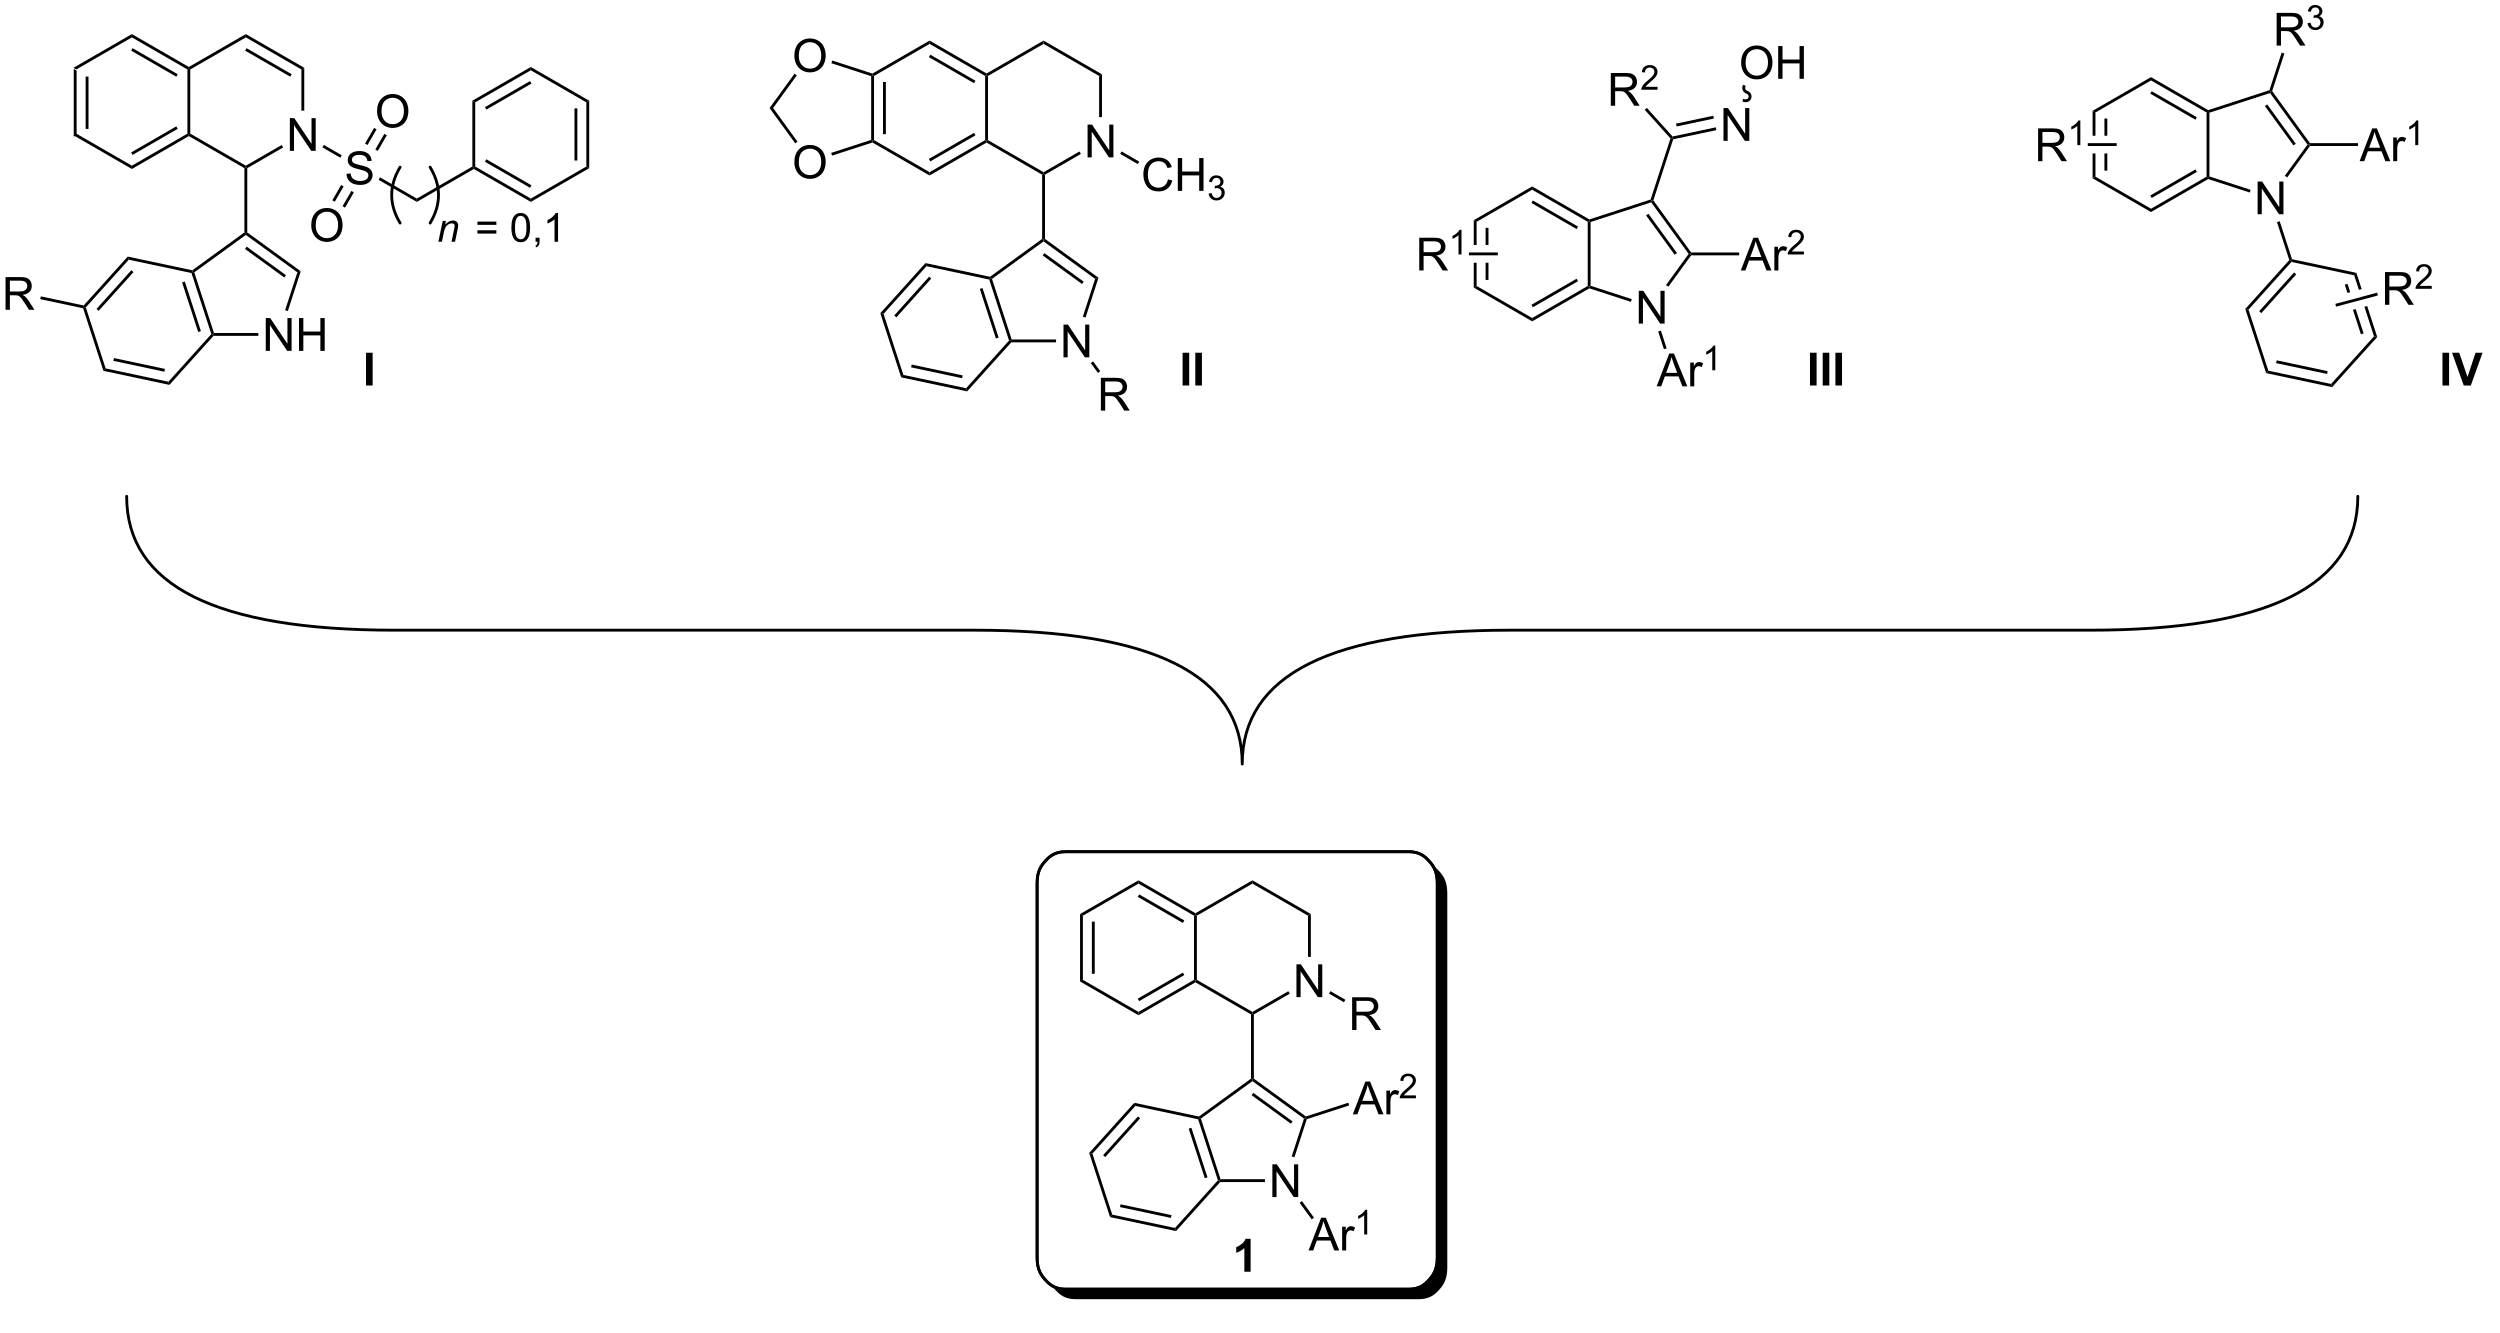 <?xml version="1.0" encoding="UTF-8"?>
<!DOCTYPE svg PUBLIC '-//W3C//DTD SVG 1.0//EN'
          'http://www.w3.org/TR/2001/REC-SVG-20010904/DTD/svg10.dtd'>
<svg stroke-dasharray="none" shape-rendering="auto" xmlns="http://www.w3.org/2000/svg" font-family="'Dialog'" text-rendering="auto" width="90" fill-opacity="1" color-interpolation="auto" color-rendering="auto" preserveAspectRatio="xMidYMid meet" font-size="12px" viewBox="0 0 90 48" fill="black" xmlns:xlink="http://www.w3.org/1999/xlink" stroke="black" image-rendering="auto" stroke-miterlimit="10" stroke-linecap="square" stroke-linejoin="miter" font-style="normal" stroke-width="1" height="48" stroke-dashoffset="0" font-weight="normal" stroke-opacity="1"
><!--Generated by the Batik Graphics2D SVG Generator--><defs id="genericDefs"
  /><g
  ><defs id="defs1"
    ><clipPath clipPathUnits="userSpaceOnUse" id="clipPath1"
      ><path d="M1.294 2.81 L450.192 2.81 L450.192 240.071 L1.294 240.071 L1.294 2.81 Z"
      /></clipPath
      ><clipPath clipPathUnits="userSpaceOnUse" id="clipPath2"
      ><path d="M-0.342 99.522 L-0.342 330.117 L435.888 330.117 L435.888 99.522 Z"
      /></clipPath
      ><clipPath clipPathUnits="userSpaceOnUse" id="clipPath3"
      ><path d="M-0.342 99.522 L-0.342 329.214 L435.103 329.214 L435.103 99.522 Z"
      /></clipPath
    ></defs
    ><g transform="scale(0.201,0.201) translate(-1.294,-2.81) matrix(1.029,0,0,1.029,1.646,-99.558)"
    ><path d="M12.493 111.481 L12.993 111.769 L12.993 122.981 L12.493 123.269 ZM14.563 112.82 L14.563 121.93 L15.063 121.93 L15.063 112.82 Z" stroke="none" clip-path="url(#clipPath3)"
    /></g
    ><g transform="matrix(0.206,0,0,0.206,0.07,-20.524)"
    ><path d="M12.493 123.269 L12.993 122.981 L22.703 128.586 L22.703 129.164 Z" stroke="none" clip-path="url(#clipPath3)"
    /></g
    ><g transform="matrix(0.206,0,0,0.206,0.07,-20.524)"
    ><path d="M22.703 129.164 L22.703 128.586 L32.412 122.981 L32.662 123.125 L32.662 123.414 ZM22.828 126.701 L30.717 122.146 L30.467 121.713 L22.578 126.268 Z" stroke="none" clip-path="url(#clipPath3)"
    /></g
    ><g transform="matrix(0.206,0,0,0.206,0.07,-20.524)"
    ><path d="M32.912 122.981 L32.662 123.125 L32.412 122.981 L32.412 111.769 L32.662 111.625 L32.912 111.769 Z" stroke="none" clip-path="url(#clipPath3)"
    /></g
    ><g transform="matrix(0.206,0,0,0.206,0.07,-20.524)"
    ><path d="M32.662 111.336 L32.662 111.625 L32.412 111.769 L22.703 106.164 L22.703 105.586 ZM30.717 112.604 L22.828 108.049 L22.578 108.482 L30.467 113.037 Z" stroke="none" clip-path="url(#clipPath3)"
    /></g
    ><g transform="matrix(0.206,0,0,0.206,0.07,-20.524)"
    ><path d="M22.703 105.586 L22.703 106.164 L12.993 111.769 L12.493 111.481 Z" stroke="none" clip-path="url(#clipPath3)"
    /></g
    ><g transform="matrix(0.206,0,0,0.206,0.07,-20.524)"
    ><path d="M50.315 126 L50.315 120.273 L51.093 120.273 L54.101 124.768 L54.101 120.273 L54.828 120.273 L54.828 126 L54.049 126 L51.041 121.5 L51.041 126 L50.315 126 Z" stroke="none" clip-path="url(#clipPath3)"
    /></g
    ><g transform="matrix(0.206,0,0,0.206,0.07,-20.524)"
    ><path d="M32.662 123.414 L32.662 123.125 L32.912 122.981 L42.621 128.586 L42.621 128.875 L42.371 129.019 Z" stroke="none" clip-path="url(#clipPath3)"
    /></g
    ><g transform="matrix(0.206,0,0,0.206,0.07,-20.524)"
    ><path d="M42.871 129.019 L42.621 128.875 L42.621 128.586 L48.89 124.967 L49.14 125.4 Z" stroke="none" clip-path="url(#clipPath3)"
    /></g
    ><g transform="matrix(0.206,0,0,0.206,0.07,-20.524)"
    ><path d="M52.83 118.966 L52.33 118.966 L52.33 111.769 L52.83 111.481 Z" stroke="none" clip-path="url(#clipPath3)"
    /></g
    ><g transform="matrix(0.206,0,0,0.206,0.07,-20.524)"
    ><path d="M52.83 111.481 L52.33 111.769 L42.621 106.164 L42.621 105.586 ZM50.635 112.604 L42.746 108.049 L42.496 108.482 L50.385 113.037 Z" stroke="none" clip-path="url(#clipPath3)"
    /></g
    ><g transform="matrix(0.206,0,0,0.206,0.07,-20.524)"
    ><path d="M42.621 105.586 L42.621 106.164 L32.912 111.769 L32.662 111.625 L32.662 111.336 Z" stroke="none" clip-path="url(#clipPath3)"
    /></g
    ><g transform="matrix(0.206,0,0,0.206,0.07,-20.524)"
    ><path d="M42.371 129.019 L42.621 128.875 L42.871 129.019 L42.871 140.248 L42.621 140.375 L42.371 140.248 Z" stroke="none" clip-path="url(#clipPath3)"
    /></g
    ><g transform="matrix(0.206,0,0,0.206,0.07,-20.524)"
    ><path d="M46.105 160.947 L46.105 155.22 L46.884 155.22 L49.892 159.715 L49.892 155.22 L50.618 155.22 L50.618 160.947 L49.84 160.947 L46.832 156.447 L46.832 160.947 L46.105 160.947 ZM51.914 160.947 L51.914 155.22 L52.672 155.22 L52.672 157.572 L55.648 157.572 L55.648 155.22 L56.406 155.22 L56.406 160.947 L55.648 160.947 L55.648 158.246 L52.672 158.246 L52.672 160.947 L51.914 160.947 Z" stroke="none" clip-path="url(#clipPath3)"
    /></g
    ><g transform="matrix(0.206,0,0,0.206,0.07,-20.524)"
    ><path d="M42.371 140.248 L42.621 140.375 L42.621 140.684 L33.611 147.23 L33.317 147.135 L33.261 146.867 Z" stroke="none" clip-path="url(#clipPath3)"
    /></g
    ><g transform="matrix(0.206,0,0,0.206,0.07,-20.524)"
    ><path d="M33.124 147.349 L33.317 147.135 L33.611 147.23 L37.053 157.822 L36.871 158.072 L36.589 158.012 ZM31.48 148.988 L34.295 157.652 L34.771 157.498 L31.956 148.834 Z" stroke="none" clip-path="url(#clipPath3)"
    /></g
    ><g transform="matrix(0.206,0,0,0.206,0.07,-20.524)"
    ><path d="M36.982 158.322 L36.871 158.072 L37.053 157.822 L44.806 157.822 L44.806 158.322 Z" stroke="none" clip-path="url(#clipPath3)"
    /></g
    ><g transform="matrix(0.206,0,0,0.206,0.07,-20.524)"
    ><path d="M49.96 153.99 L49.485 153.835 L51.631 147.23 L52.219 147.039 Z" stroke="none" clip-path="url(#clipPath3)"
    /></g
    ><g transform="matrix(0.206,0,0,0.206,0.07,-20.524)"
    ><path d="M52.219 147.039 L51.631 147.23 L42.621 140.684 L42.621 140.375 L42.871 140.248 ZM49.638 147.723 L42.768 142.731 L42.474 143.136 L49.344 148.127 Z" stroke="none" clip-path="url(#clipPath3)"
    /></g
    ><g transform="matrix(0.206,0,0,0.206,0.07,-20.524)"
    ><path d="M33.261 146.867 L33.317 147.135 L33.124 147.349 L22.158 145.018 L21.98 144.469 Z" stroke="none" clip-path="url(#clipPath3)"
    /></g
    ><g transform="matrix(0.206,0,0,0.206,0.07,-20.524)"
    ><path d="M21.98 144.469 L22.158 145.018 L14.656 153.35 L14.374 153.29 L14.284 153.015 ZM22.622 146.85 L16.526 153.619 L16.898 153.954 L22.993 147.184 Z" stroke="none" clip-path="url(#clipPath3)"
    /></g
    ><g transform="matrix(0.206,0,0,0.206,0.07,-20.524)"
    ><path d="M14.181 153.504 L14.374 153.29 L14.656 153.35 L18.121 164.012 L17.734 164.441 Z" stroke="none" clip-path="url(#clipPath3)"
    /></g
    ><g transform="matrix(0.206,0,0,0.206,0.07,-20.524)"
    ><path d="M17.734 164.441 L18.121 164.012 L29.087 166.343 L29.265 166.892 ZM19.475 162.695 L28.386 164.589 L28.489 164.1 L19.579 162.206 Z" stroke="none" clip-path="url(#clipPath3)"
    /></g
    ><g transform="matrix(0.206,0,0,0.206,0.07,-20.524)"
    ><path d="M29.265 166.892 L29.087 166.343 L36.589 158.012 L36.871 158.072 L36.982 158.322 Z" stroke="none" clip-path="url(#clipPath3)"
    /></g
    ><g transform="matrix(0.206,0,0,0.206,0.07,-20.524)"
    ><path d="M0.63 153.774 L0.63 148.047 L3.169 148.047 Q3.935 148.047 4.333 148.201 Q4.732 148.354 4.969 148.745 Q5.208 149.136 5.208 149.61 Q5.208 150.219 4.812 150.638 Q4.419 151.055 3.594 151.167 Q3.896 151.313 4.052 151.453 Q4.383 151.758 4.68 152.214 L5.677 153.774 L4.724 153.774 L3.966 152.581 Q3.633 152.065 3.417 151.792 Q3.203 151.518 3.034 151.409 Q2.865 151.3 2.688 151.258 Q2.56 151.229 2.266 151.229 L1.388 151.229 L1.388 153.774 L0.63 153.774 ZM1.388 150.573 L3.016 150.573 Q3.537 150.573 3.828 150.466 Q4.122 150.36 4.273 150.123 Q4.427 149.886 4.427 149.61 Q4.427 149.203 4.13 148.943 Q3.836 148.68 3.2 148.68 L1.388 148.68 L1.388 150.573 Z" stroke="none" clip-path="url(#clipPath3)"
    /></g
    ><g transform="matrix(0.206,0,0,0.206,0.07,-20.524)"
    ><path d="M14.284 153.015 L14.374 153.29 L14.181 153.504 L6.691 151.912 L6.795 151.423 Z" stroke="none" clip-path="url(#clipPath3)"
    /></g
    ><g transform="matrix(0.206,0,0,0.206,0.07,-20.524)"
    ><path d="M60.212 130.009 L60.928 129.946 Q60.977 130.376 61.162 130.652 Q61.35 130.928 61.74 131.097 Q62.131 131.267 62.618 131.267 Q63.053 131.267 63.383 131.139 Q63.717 131.009 63.878 130.785 Q64.04 130.561 64.04 130.295 Q64.04 130.024 63.883 129.824 Q63.727 129.623 63.368 129.485 Q63.139 129.397 62.35 129.207 Q61.56 129.017 61.243 128.85 Q60.834 128.634 60.631 128.316 Q60.43 127.998 60.43 127.603 Q60.43 127.17 60.675 126.793 Q60.922 126.415 61.394 126.22 Q61.868 126.025 62.446 126.025 Q63.084 126.025 63.568 126.23 Q64.055 126.436 64.316 126.834 Q64.579 127.233 64.6 127.735 L63.873 127.79 Q63.813 127.248 63.475 126.972 Q63.139 126.694 62.477 126.694 Q61.79 126.694 61.475 126.946 Q61.162 127.196 61.162 127.553 Q61.162 127.86 61.383 128.061 Q61.602 128.259 62.527 128.47 Q63.451 128.678 63.795 128.834 Q64.295 129.064 64.532 129.418 Q64.772 129.772 64.772 130.233 Q64.772 130.689 64.508 131.095 Q64.248 131.498 63.756 131.725 Q63.266 131.949 62.654 131.949 Q61.876 131.949 61.35 131.722 Q60.826 131.493 60.527 131.04 Q60.227 130.584 60.212 130.009 Z" stroke="none" clip-path="url(#clipPath3)"
    /></g
    ><g transform="matrix(0.206,0,0,0.206,0.07,-20.524)"
    ><path d="M56.005 125.391 L56.255 124.958 L59.385 126.765 L59.135 127.198 Z" stroke="none" clip-path="url(#clipPath3)"
    /></g
    ><g transform="matrix(0.206,0,0,0.206,0.07,-20.524)"
    ><path d="M65.82 131.058 L66.07 130.625 L72.499 134.336 L72.499 134.914 Z" stroke="none" clip-path="url(#clipPath3)"
    /></g
    ><g transform="matrix(0.206,0,0,0.206,0.07,-20.524)"
    ><path d="M65.553 119.102 Q65.553 117.675 66.318 116.87 Q67.084 116.063 68.295 116.063 Q69.087 116.063 69.722 116.443 Q70.36 116.82 70.693 117.498 Q71.029 118.175 71.029 119.034 Q71.029 119.906 70.678 120.594 Q70.326 121.281 69.68 121.635 Q69.037 121.99 68.29 121.99 Q67.482 121.99 66.844 121.599 Q66.209 121.206 65.881 120.531 Q65.553 119.854 65.553 119.102 ZM66.334 119.112 Q66.334 120.148 66.889 120.745 Q67.446 121.339 68.287 121.339 Q69.141 121.339 69.693 120.737 Q70.248 120.135 70.248 119.031 Q70.248 118.331 70.011 117.81 Q69.774 117.289 69.318 117.003 Q68.865 116.714 68.297 116.714 Q67.493 116.714 66.912 117.268 Q66.334 117.82 66.334 119.112 Z" stroke="none" clip-path="url(#clipPath3)"
    /></g
    ><g transform="matrix(0.206,0,0,0.206,0.07,-20.524)"
    ><path d="M65.682 126.002 L67.259 123.271 L66.826 123.021 L65.249 125.752 ZM63.89 124.967 L65.466 122.236 L65.033 121.986 L63.457 124.717 Z" stroke="none" clip-path="url(#clipPath3)"
    /></g
    ><g transform="matrix(0.206,0,0,0.206,0.07,-20.524)"
    ><path d="M54.053 139.02 Q54.053 137.593 54.818 136.788 Q55.584 135.981 56.795 135.981 Q57.587 135.981 58.222 136.361 Q58.86 136.739 59.193 137.416 Q59.529 138.093 59.529 138.952 Q59.529 139.825 59.178 140.512 Q58.826 141.2 58.18 141.554 Q57.537 141.908 56.79 141.908 Q55.982 141.908 55.344 141.518 Q54.709 141.124 54.381 140.45 Q54.053 139.773 54.053 139.02 ZM54.834 139.031 Q54.834 140.067 55.389 140.663 Q55.946 141.257 56.787 141.257 Q57.641 141.257 58.193 140.656 Q58.748 140.054 58.748 138.95 Q58.748 138.249 58.511 137.729 Q58.274 137.208 57.818 136.921 Q57.365 136.632 56.797 136.632 Q55.993 136.632 55.412 137.187 Q54.834 137.739 54.834 139.031 Z" stroke="none" clip-path="url(#clipPath3)"
    /></g
    ><g transform="matrix(0.206,0,0,0.206,0.07,-20.524)"
    ><path d="M59.273 131.963 L57.733 134.631 L58.166 134.881 L59.706 132.213 ZM61.066 132.998 L59.526 135.666 L59.959 135.916 L61.499 133.248 Z" stroke="none" clip-path="url(#clipPath3)"
    /></g
    ><g transform="matrix(0.206,0,0,0.206,0.07,-20.524)"
    ><path d="M72.499 134.914 L72.499 134.336 L82.208 128.731 L82.458 128.875 L82.458 129.164 Z" stroke="none" clip-path="url(#clipPath3)"
    /></g
    ><g transform="matrix(0.206,0,0,0.206,0.07,-20.524)"
    ><path d="M82.458 129.164 L82.458 128.875 L82.708 128.731 L92.418 134.336 L92.418 134.914 ZM84.403 127.896 L92.293 132.451 L92.543 132.018 L84.653 127.463 Z" stroke="none" clip-path="url(#clipPath3)"
    /></g
    ><g transform="matrix(0.206,0,0,0.206,0.07,-20.524)"
    ><path d="M92.418 134.914 L92.418 134.336 L102.127 128.731 L102.627 129.019 Z" stroke="none" clip-path="url(#clipPath3)"
    /></g
    ><g transform="matrix(0.206,0,0,0.206,0.07,-20.524)"
    ><path d="M102.627 129.019 L102.127 128.731 L102.127 117.519 L102.627 117.231 ZM100.557 127.68 L100.557 118.57 L100.057 118.57 L100.057 127.68 Z" stroke="none" clip-path="url(#clipPath3)"
    /></g
    ><g transform="matrix(0.206,0,0,0.206,0.07,-20.524)"
    ><path d="M102.627 117.231 L102.127 117.519 L92.418 111.914 L92.418 111.336 Z" stroke="none" clip-path="url(#clipPath3)"
    /></g
    ><g transform="matrix(0.206,0,0,0.206,0.07,-20.524)"
    ><path d="M92.418 111.336 L92.418 111.914 L82.708 117.519 L82.208 117.231 ZM92.293 113.799 L84.403 118.354 L84.653 118.787 L92.543 114.232 Z" stroke="none" clip-path="url(#clipPath3)"
    /></g
    ><g transform="matrix(0.206,0,0,0.206,0.07,-20.524)"
    ><path d="M82.208 117.231 L82.708 117.519 L82.708 128.731 L82.458 128.875 L82.208 128.731 Z" stroke="none" clip-path="url(#clipPath3)"
    /></g
    ><g stroke-width="0.5" transform="matrix(0.206,0,0,0.206,0.07,-20.524)" stroke-linejoin="round" stroke-linecap="round"
    ><path fill="none" d="M74.828 138.611 Q77.758 133.727 74.828 128.844" clip-path="url(#clipPath3)"
    /></g
    ><g stroke-width="0.5" transform="matrix(0.206,0,0,0.206,0.07,-20.524)" stroke-linejoin="round" stroke-linecap="round"
    ><path fill="none" d="M69.578 128.844 Q66.647 133.727 69.578 138.611" clip-path="url(#clipPath3)"
    /></g
    ><g transform="matrix(0.206,0,0,0.206,0.07,-20.524)"
    ><path d="M76.269 141.875 L77.028 138.245 L77.589 138.245 L77.457 138.876 Q77.821 138.505 78.138 138.334 Q78.457 138.163 78.79 138.163 Q79.23 138.163 79.48 138.402 Q79.733 138.642 79.733 139.04 Q79.733 139.243 79.644 139.676 L79.182 141.875 L78.564 141.875 L79.045 139.574 Q79.118 139.239 79.118 139.079 Q79.118 138.897 78.993 138.785 Q78.867 138.671 78.632 138.671 Q78.156 138.671 77.785 139.013 Q77.416 139.355 77.24 140.186 L76.889 141.875 L76.269 141.875 Z" stroke="none" clip-path="url(#clipPath3)"
    /></g
    ><g transform="matrix(0.206,0,0,0.206,0.07,-20.524)"
    ><path d="M86.403 138.929 L83.094 138.929 L83.094 138.355 L86.403 138.355 L86.403 138.929 ZM86.403 140.449 L83.094 140.449 L83.094 139.874 L86.403 139.874 L86.403 140.449 ZM89.029 139.403 Q89.029 138.514 89.211 137.974 Q89.393 137.432 89.753 137.138 Q90.116 136.844 90.663 136.844 Q91.066 136.844 91.369 137.006 Q91.674 137.167 91.873 137.475 Q92.071 137.78 92.182 138.22 Q92.296 138.657 92.296 139.403 Q92.296 140.285 92.114 140.827 Q91.934 141.369 91.572 141.665 Q91.212 141.962 90.663 141.962 Q89.938 141.962 89.523 141.44 Q89.029 140.815 89.029 139.403 ZM89.66 139.403 Q89.66 140.638 89.949 141.046 Q90.239 141.453 90.663 141.453 Q91.086 141.453 91.374 141.043 Q91.663 140.633 91.663 139.403 Q91.663 138.165 91.374 137.76 Q91.086 137.352 90.656 137.352 Q90.232 137.352 89.979 137.712 Q89.66 138.17 89.66 139.403 ZM93.252 141.875 L93.252 141.173 L93.954 141.173 L93.954 141.875 Q93.954 142.262 93.817 142.499 Q93.681 142.736 93.382 142.866 L93.211 142.604 Q93.407 142.518 93.498 142.351 Q93.592 142.187 93.601 141.875 L93.252 141.875 ZM97.184 141.875 L96.569 141.875 L96.569 137.953 Q96.346 138.165 95.986 138.377 Q95.626 138.589 95.338 138.696 L95.338 138.102 Q95.853 137.858 96.238 137.514 Q96.626 137.167 96.788 136.844 L97.184 136.844 L97.184 141.875 Z" stroke="none" clip-path="url(#clipPath3)"
    /></g
    ><g transform="matrix(0.206,0,0,0.206,0.07,-20.524)"
    ><path d="M151.902 112.942 L152.152 112.761 L152.402 112.905 L152.402 124.116 L152.152 124.261 L151.902 124.079 ZM153.972 113.956 L153.972 123.066 L154.472 123.066 L154.472 113.956 Z" stroke="none" clip-path="url(#clipPath3)"
    /></g
    ><g transform="matrix(0.206,0,0,0.206,0.07,-20.524)"
    ><path d="M152.123 124.533 L152.152 124.261 L152.402 124.116 L162.111 129.722 L162.111 130.299 Z" stroke="none" clip-path="url(#clipPath3)"
    /></g
    ><g transform="matrix(0.206,0,0,0.206,0.07,-20.524)"
    ><path d="M162.111 130.299 L162.111 129.722 L171.82 124.116 L172.07 124.261 L172.07 124.549 ZM162.236 127.837 L170.125 123.282 L169.875 122.849 L161.986 127.404 Z" stroke="none" clip-path="url(#clipPath3)"
    /></g
    ><g transform="matrix(0.206,0,0,0.206,0.07,-20.524)"
    ><path d="M172.32 124.116 L172.07 124.261 L171.82 124.116 L171.82 112.905 L172.07 112.761 L172.32 112.905 Z" stroke="none" clip-path="url(#clipPath3)"
    /></g
    ><g transform="matrix(0.206,0,0,0.206,0.07,-20.524)"
    ><path d="M172.07 112.472 L172.07 112.761 L171.82 112.905 L162.111 107.299 L162.111 106.722 ZM170.125 113.739 L162.236 109.184 L161.986 109.617 L169.875 114.172 Z" stroke="none" clip-path="url(#clipPath3)"
    /></g
    ><g transform="matrix(0.206,0,0,0.206,0.07,-20.524)"
    ><path d="M162.111 106.722 L162.111 107.299 L152.402 112.905 L152.152 112.761 L152.123 112.489 Z" stroke="none" clip-path="url(#clipPath3)"
    /></g
    ><g transform="matrix(0.206,0,0,0.206,0.07,-20.524)"
    ><path d="M189.723 127.136 L189.723 121.409 L190.502 121.409 L193.51 125.904 L193.51 121.409 L194.236 121.409 L194.236 127.136 L193.458 127.136 L190.45 122.636 L190.45 127.136 L189.723 127.136 Z" stroke="none" clip-path="url(#clipPath3)"
    /></g
    ><g transform="matrix(0.206,0,0,0.206,0.07,-20.524)"
    ><path d="M172.07 124.549 L172.07 124.261 L172.32 124.116 L182.03 129.722 L182.03 130.011 L181.78 130.155 Z" stroke="none" clip-path="url(#clipPath3)"
    /></g
    ><g transform="matrix(0.206,0,0,0.206,0.07,-20.524)"
    ><path d="M182.28 130.155 L182.03 130.011 L182.03 129.722 L188.298 126.103 L188.548 126.536 Z" stroke="none" clip-path="url(#clipPath3)"
    /></g
    ><g transform="matrix(0.206,0,0,0.206,0.07,-20.524)"
    ><path d="M192.239 120.101 L191.739 120.101 L191.739 112.905 L192.239 112.616 Z" stroke="none" clip-path="url(#clipPath3)"
    /></g
    ><g transform="matrix(0.206,0,0,0.206,0.07,-20.524)"
    ><path d="M192.239 112.616 L191.739 112.905 L182.03 107.299 L182.03 106.722 Z" stroke="none" clip-path="url(#clipPath3)"
    /></g
    ><g transform="matrix(0.206,0,0,0.206,0.07,-20.524)"
    ><path d="M182.03 106.722 L182.03 107.299 L172.32 112.905 L172.07 112.761 L172.07 112.472 Z" stroke="none" clip-path="url(#clipPath3)"
    /></g
    ><g transform="matrix(0.206,0,0,0.206,0.07,-20.524)"
    ><path d="M181.78 130.155 L182.03 130.011 L182.28 130.155 L182.28 141.383 L182.03 141.511 L181.78 141.383 Z" stroke="none" clip-path="url(#clipPath3)"
    /></g
    ><g transform="matrix(0.206,0,0,0.206,0.07,-20.524)"
    ><path d="M185.514 162.082 L185.514 156.356 L186.293 156.356 L189.3 160.851 L189.3 156.356 L190.027 156.356 L190.027 162.082 L189.248 162.082 L186.241 157.582 L186.241 162.082 L185.514 162.082 Z" stroke="none" clip-path="url(#clipPath3)"
    /></g
    ><g transform="matrix(0.206,0,0,0.206,0.07,-20.524)"
    ><path d="M181.78 141.383 L182.03 141.511 L182.03 141.82 L173.02 148.366 L172.726 148.27 L172.669 148.002 Z" stroke="none" clip-path="url(#clipPath3)"
    /></g
    ><g transform="matrix(0.206,0,0,0.206,0.07,-20.524)"
    ><path d="M172.533 148.485 L172.726 148.27 L173.02 148.366 L176.461 158.957 L176.28 159.207 L175.997 159.147 ZM170.889 150.124 L173.704 158.788 L174.179 158.633 L171.364 149.969 Z" stroke="none" clip-path="url(#clipPath3)"
    /></g
    ><g transform="matrix(0.206,0,0,0.206,0.07,-20.524)"
    ><path d="M176.391 159.457 L176.28 159.207 L176.461 158.957 L184.214 158.957 L184.214 159.457 Z" stroke="none" clip-path="url(#clipPath3)"
    /></g
    ><g transform="matrix(0.206,0,0,0.206,0.07,-20.524)"
    ><path d="M189.369 155.125 L188.893 154.971 L191.04 148.366 L191.627 148.175 Z" stroke="none" clip-path="url(#clipPath3)"
    /></g
    ><g transform="matrix(0.206,0,0,0.206,0.07,-20.524)"
    ><path d="M191.627 148.175 L191.04 148.366 L182.03 141.82 L182.03 141.511 L182.28 141.383 ZM189.047 148.859 L182.177 143.867 L181.883 144.272 L188.753 149.263 Z" stroke="none" clip-path="url(#clipPath3)"
    /></g
    ><g transform="matrix(0.206,0,0,0.206,0.07,-20.524)"
    ><path d="M172.669 148.002 L172.726 148.27 L172.533 148.485 L161.566 146.154 L161.388 145.605 Z" stroke="none" clip-path="url(#clipPath3)"
    /></g
    ><g transform="matrix(0.206,0,0,0.206,0.07,-20.524)"
    ><path d="M161.388 145.605 L161.566 146.154 L154.065 154.485 L153.5 154.365 ZM162.03 147.985 L155.935 154.755 L156.306 155.09 L162.402 148.32 Z" stroke="none" clip-path="url(#clipPath3)"
    /></g
    ><g transform="matrix(0.206,0,0,0.206,0.07,-20.524)"
    ><path d="M153.5 154.365 L154.065 154.485 L157.529 165.148 L157.143 165.577 Z" stroke="none" clip-path="url(#clipPath3)"
    /></g
    ><g transform="matrix(0.206,0,0,0.206,0.07,-20.524)"
    ><path d="M157.143 165.577 L157.529 165.148 L168.495 167.479 L168.674 168.028 ZM158.883 163.831 L167.794 165.725 L167.898 165.236 L158.987 163.342 Z" stroke="none" clip-path="url(#clipPath3)"
    /></g
    ><g transform="matrix(0.206,0,0,0.206,0.07,-20.524)"
    ><path d="M168.674 168.028 L168.495 167.479 L175.997 159.147 L176.28 159.207 L176.391 159.457 Z" stroke="none" clip-path="url(#clipPath3)"
    /></g
    ><g transform="matrix(0.206,0,0,0.206,0.07,-20.524)"
    ><path d="M203.776 130.978 L204.534 131.168 Q204.297 132.103 203.678 132.595 Q203.058 133.084 202.164 133.084 Q201.237 133.084 200.657 132.707 Q200.078 132.329 199.774 131.616 Q199.472 130.9 199.472 130.079 Q199.472 129.184 199.813 128.519 Q200.157 127.853 200.787 127.506 Q201.417 127.16 202.175 127.16 Q203.034 127.16 203.62 127.598 Q204.206 128.035 204.438 128.829 L203.69 129.004 Q203.493 128.379 203.112 128.095 Q202.735 127.808 202.159 127.808 Q201.5 127.808 201.055 128.126 Q200.612 128.441 200.433 128.975 Q200.253 129.509 200.253 130.074 Q200.253 130.806 200.466 131.35 Q200.68 131.894 201.128 132.165 Q201.578 132.434 202.102 132.434 Q202.737 132.434 203.178 132.066 Q203.62 131.699 203.776 130.978 ZM205.491 132.986 L205.491 127.259 L206.249 127.259 L206.249 129.611 L209.226 129.611 L209.226 127.259 L209.983 127.259 L209.983 132.986 L209.226 132.986 L209.226 130.285 L206.249 130.285 L206.249 132.986 L205.491 132.986 Z" stroke="none" clip-path="url(#clipPath3)"
    /></g
    ><g transform="matrix(0.206,0,0,0.206,0.07,-20.524)"
    ><path d="M210.88 133.451 L211.407 133.381 Q211.499 133.83 211.716 134.027 Q211.935 134.224 212.249 134.224 Q212.62 134.224 212.876 133.966 Q213.134 133.709 213.134 133.328 Q213.134 132.964 212.895 132.73 Q212.659 132.494 212.292 132.494 Q212.143 132.494 211.921 132.552 L211.98 132.089 Q212.032 132.095 212.063 132.095 Q212.401 132.095 212.671 131.92 Q212.94 131.744 212.94 131.377 Q212.94 131.088 212.743 130.898 Q212.548 130.707 212.237 130.707 Q211.929 130.707 211.724 130.9 Q211.518 131.093 211.46 131.48 L210.933 131.386 Q211.03 130.855 211.372 130.564 Q211.716 130.273 212.226 130.273 Q212.577 130.273 212.872 130.423 Q213.169 130.574 213.325 130.836 Q213.481 131.095 213.481 131.388 Q213.481 131.668 213.331 131.896 Q213.183 132.125 212.89 132.259 Q213.27 132.347 213.481 132.625 Q213.692 132.9 213.692 133.316 Q213.692 133.879 213.282 134.271 Q212.872 134.662 212.245 134.662 Q211.681 134.662 211.306 134.326 Q210.933 133.988 210.88 133.451 Z" stroke="none" clip-path="url(#clipPath3)"
    /></g
    ><g transform="matrix(0.206,0,0,0.206,0.07,-20.524)"
    ><path d="M195.414 126.527 L195.664 126.094 L198.75 127.875 L198.5 128.308 Z" stroke="none" clip-path="url(#clipPath3)"
    /></g
    ><g transform="matrix(0.206,0,0,0.206,0.07,-20.524)"
    ><path d="M138.478 109.393 Q138.478 107.966 139.243 107.161 Q140.009 106.354 141.22 106.354 Q142.012 106.354 142.647 106.734 Q143.285 107.112 143.618 107.789 Q143.954 108.466 143.954 109.325 Q143.954 110.198 143.603 110.885 Q143.251 111.573 142.605 111.927 Q141.962 112.281 141.215 112.281 Q140.407 112.281 139.769 111.89 Q139.134 111.497 138.806 110.823 Q138.478 110.145 138.478 109.393 ZM139.259 109.403 Q139.259 110.44 139.814 111.036 Q140.371 111.63 141.212 111.63 Q142.066 111.63 142.618 111.028 Q143.173 110.427 143.173 109.323 Q143.173 108.622 142.936 108.101 Q142.699 107.58 142.243 107.294 Q141.79 107.005 141.222 107.005 Q140.418 107.005 139.837 107.559 Q139.259 108.112 139.259 109.403 Z" stroke="none" clip-path="url(#clipPath3)"
    /></g
    ><g transform="matrix(0.206,0,0,0.206,0.07,-20.524)"
    ><path d="M138.478 128 Q138.478 126.573 139.243 125.769 Q140.009 124.961 141.22 124.961 Q142.012 124.961 142.647 125.341 Q143.285 125.719 143.618 126.396 Q143.954 127.073 143.954 127.933 Q143.954 128.805 143.603 129.492 Q143.251 130.18 142.605 130.534 Q141.962 130.888 141.215 130.888 Q140.407 130.888 139.769 130.498 Q139.134 130.104 138.806 129.43 Q138.478 128.753 138.478 128 ZM139.259 128.011 Q139.259 129.047 139.814 129.643 Q140.371 130.237 141.212 130.237 Q142.066 130.237 142.618 129.636 Q143.173 129.034 143.173 127.93 Q143.173 127.229 142.936 126.709 Q142.699 126.188 142.243 125.901 Q141.79 125.612 141.222 125.612 Q140.418 125.612 139.837 126.167 Q139.259 126.719 139.259 128.011 Z" stroke="none" clip-path="url(#clipPath3)"
    /></g
    ><g transform="matrix(0.206,0,0,0.206,0.07,-20.524)"
    ><path d="M152.123 112.489 L152.152 112.761 L151.902 112.942 L144.951 110.684 L145.106 110.208 Z" stroke="none" clip-path="url(#clipPath3)"
    /></g
    ><g transform="matrix(0.206,0,0,0.206,0.07,-20.524)"
    ><path d="M138.509 112.506 L138.913 112.8 L134.764 118.511 L134.146 118.511 Z" stroke="none" clip-path="url(#clipPath3)"
    /></g
    ><g transform="matrix(0.206,0,0,0.206,0.07,-20.524)"
    ><path d="M134.146 118.511 L134.764 118.511 L139.032 124.385 L138.627 124.679 Z" stroke="none" clip-path="url(#clipPath3)"
    /></g
    ><g transform="matrix(0.206,0,0,0.206,0.07,-20.524)"
    ><path d="M145.069 126.825 L144.915 126.349 L151.902 124.079 L152.152 124.261 L152.123 124.533 Z" stroke="none" clip-path="url(#clipPath3)"
    /></g
    ><g transform="matrix(0.206,0,0,0.206,0.07,-20.524)"
    ><path d="M192.044 171.386 L192.044 165.659 L194.583 165.659 Q195.349 165.659 195.748 165.813 Q196.146 165.967 196.383 166.357 Q196.623 166.748 196.623 167.222 Q196.623 167.831 196.227 168.251 Q195.833 168.667 195.008 168.779 Q195.31 168.925 195.466 169.066 Q195.797 169.37 196.094 169.826 L197.091 171.386 L196.138 171.386 L195.38 170.193 Q195.047 169.678 194.831 169.404 Q194.617 169.131 194.448 169.021 Q194.279 168.912 194.102 168.87 Q193.974 168.842 193.68 168.842 L192.802 168.842 L192.802 171.386 L192.044 171.386 ZM192.802 168.185 L194.43 168.185 Q194.951 168.185 195.242 168.079 Q195.537 167.972 195.688 167.735 Q195.841 167.498 195.841 167.222 Q195.841 166.816 195.544 166.555 Q195.25 166.292 194.615 166.292 L192.802 166.292 L192.802 168.185 Z" stroke="none" clip-path="url(#clipPath3)"
    /></g
    ><g transform="matrix(0.206,0,0,0.206,0.07,-20.524)"
    ><path d="M190.281 163.076 L190.686 162.782 L191.939 164.507 L191.535 164.801 Z" stroke="none" clip-path="url(#clipPath3)"
    /></g
    ><g transform="matrix(0.206,0,0,0.206,0.07,-20.524)"
    ><path d="M257.21 138.106 L257.21 142.45 L257.71 142.45 L257.71 138.394 L257.21 138.106 ZM259.28 139.445 L259.28 142.45 L259.78 142.45 L259.78 139.445 ZM259.28 145.55 L259.28 148.555 L259.78 148.555 L259.78 145.55 ZM257.21 145.55 L257.21 149.894 L257.71 149.606 L257.71 145.55 Z" stroke="none" clip-path="url(#clipPath3)"
    /></g
    ><g transform="matrix(0.206,0,0,0.206,0.07,-20.524)"
    ><path d="M257.21 149.894 L257.71 149.606 L267.419 155.211 L267.419 155.789 Z" stroke="none" clip-path="url(#clipPath3)"
    /></g
    ><g transform="matrix(0.206,0,0,0.206,0.07,-20.524)"
    ><path d="M267.419 155.789 L267.419 155.211 L277.128 149.606 L277.378 149.75 L277.407 150.022 ZM267.544 153.326 L275.433 148.771 L275.183 148.338 L267.294 152.893 Z" stroke="none" clip-path="url(#clipPath3)"
    /></g
    ><g transform="matrix(0.206,0,0,0.206,0.07,-20.524)"
    ><path d="M277.628 149.568 L277.378 149.75 L277.128 149.606 L277.128 138.394 L277.378 138.25 L277.628 138.432 Z" stroke="none" clip-path="url(#clipPath3)"
    /></g
    ><g transform="matrix(0.206,0,0,0.206,0.07,-20.524)"
    ><path d="M277.407 137.978 L277.378 138.25 L277.128 138.394 L267.419 132.789 L267.419 132.211 ZM275.433 139.229 L267.544 134.674 L267.294 135.107 L275.183 139.662 Z" stroke="none" clip-path="url(#clipPath3)"
    /></g
    ><g transform="matrix(0.206,0,0,0.206,0.07,-20.524)"
    ><path d="M267.419 132.211 L267.419 132.789 L257.71 138.394 L257.21 138.106 Z" stroke="none" clip-path="url(#clipPath3)"
    /></g
    ><g transform="matrix(0.206,0,0,0.206,0.07,-20.524)"
    ><path d="M286.05 156.179 L286.05 150.452 L286.829 150.452 L289.836 154.947 L289.836 150.452 L290.563 150.452 L290.563 156.179 L289.784 156.179 L286.776 151.679 L286.776 156.179 L286.05 156.179 Z" stroke="none" clip-path="url(#clipPath3)"
    /></g
    ><g transform="matrix(0.206,0,0,0.206,0.07,-20.524)"
    ><path d="M277.407 150.022 L277.378 149.75 L277.628 149.568 L284.827 151.907 L284.673 152.383 Z" stroke="none" clip-path="url(#clipPath3)"
    /></g
    ><g transform="matrix(0.206,0,0,0.206,0.07,-20.524)"
    ><path d="M291.215 149.738 L290.81 149.445 L294.766 144 L295.075 144 L295.202 144.25 Z" stroke="none" clip-path="url(#clipPath3)"
    /></g
    ><g transform="matrix(0.206,0,0,0.206,0.07,-20.524)"
    ><path d="M295.202 143.75 L295.075 144 L294.766 144 L288.22 134.99 L288.315 134.696 L288.593 134.652 ZM292.719 143.853 L287.727 136.983 L287.323 137.277 L292.314 144.147 Z" stroke="none" clip-path="url(#clipPath3)"
    /></g
    ><g transform="matrix(0.206,0,0,0.206,0.07,-20.524)"
    ><path d="M288.117 134.498 L288.315 134.696 L288.22 134.99 L277.628 138.432 L277.378 138.25 L277.407 137.978 Z" stroke="none" clip-path="url(#clipPath3)"
    /></g
    ><g transform="matrix(0.206,0,0,0.206,0.07,-20.524)"
    ><path d="M289.169 167.141 L291.369 161.414 L292.187 161.414 L294.531 167.141 L293.666 167.141 L292.999 165.406 L290.604 165.406 L289.976 167.141 L289.169 167.141 ZM290.822 164.789 L292.765 164.789 L292.166 163.203 Q291.893 162.479 291.76 162.016 Q291.651 162.565 291.452 163.109 L290.822 164.789 ZM295.038 167.141 L295.038 162.992 L295.671 162.992 L295.671 163.62 Q295.913 163.18 296.117 163.039 Q296.322 162.899 296.57 162.899 Q296.924 162.899 297.291 163.125 L297.049 163.776 Q296.791 163.625 296.533 163.625 Q296.304 163.625 296.119 163.763 Q295.937 163.901 295.859 164.149 Q295.742 164.524 295.742 164.969 L295.742 167.141 L295.038 167.141 Z" stroke="none" clip-path="url(#clipPath3)"
    /></g
    ><g transform="matrix(0.206,0,0,0.206,0.07,-20.524)"
    ><path d="M299.418 164.341 L298.891 164.341 L298.891 160.98 Q298.699 161.161 298.391 161.343 Q298.082 161.524 297.836 161.616 L297.836 161.106 Q298.277 160.897 298.608 160.602 Q298.94 160.306 299.078 160.028 L299.418 160.028 L299.418 164.341 Z" stroke="none" clip-path="url(#clipPath3)"
    /></g
    ><g transform="matrix(0.206,0,0,0.206,0.07,-20.524)"
    ><path d="M289.434 157.556 L289.91 157.401 L290.918 160.503 L290.442 160.657 Z" stroke="none" clip-path="url(#clipPath3)"
    /></g
    ><g transform="matrix(0.206,0,0,0.206,0.07,-20.524)"
    ><path d="M303.875 146.9 L306.075 141.173 L306.893 141.173 L309.236 146.9 L308.372 146.9 L307.705 145.166 L305.309 145.166 L304.682 146.9 L303.875 146.9 ZM305.528 144.548 L307.471 144.548 L306.872 142.963 Q306.598 142.238 306.466 141.775 Q306.356 142.325 306.158 142.869 L305.528 144.548 ZM309.744 146.9 L309.744 142.752 L310.377 142.752 L310.377 143.379 Q310.619 142.939 310.822 142.798 Q311.028 142.658 311.276 142.658 Q311.63 142.658 311.997 142.884 L311.755 143.535 Q311.497 143.384 311.239 143.384 Q311.01 143.384 310.825 143.522 Q310.643 143.66 310.565 143.908 Q310.447 144.283 310.447 144.728 L310.447 146.9 L309.744 146.9 Z" stroke="none" clip-path="url(#clipPath3)"
    /></g
    ><g transform="matrix(0.206,0,0,0.206,0.07,-20.524)"
    ><path d="M314.909 143.592 L314.909 144.1 L312.069 144.1 Q312.063 143.909 312.132 143.733 Q312.239 143.444 312.477 143.162 Q312.718 142.881 313.169 142.512 Q313.868 141.938 314.114 141.602 Q314.36 141.266 314.36 140.967 Q314.36 140.655 314.136 140.44 Q313.913 140.223 313.552 140.223 Q313.171 140.223 312.942 140.452 Q312.714 140.68 312.712 141.084 L312.169 141.03 Q312.225 140.422 312.589 140.106 Q312.952 139.787 313.563 139.787 Q314.182 139.787 314.542 140.131 Q314.903 140.473 314.903 140.979 Q314.903 141.237 314.798 141.487 Q314.692 141.735 314.446 142.01 Q314.202 142.286 313.634 142.766 Q313.159 143.165 313.024 143.307 Q312.889 143.45 312.802 143.592 L314.909 143.592 Z" stroke="none" clip-path="url(#clipPath3)"
    /></g
    ><g transform="matrix(0.206,0,0,0.206,0.07,-20.524)"
    ><path d="M295.202 144.25 L295.075 144 L295.202 143.75 L303.593 143.75 L303.593 144.25 Z" stroke="none" clip-path="url(#clipPath3)"
    /></g
    ><g transform="matrix(0.206,0,0,0.206,0.07,-20.524)"
    ><path d="M288.593 134.652 L288.315 134.696 L288.117 134.498 L291.587 123.819 L291.869 123.759 L292.062 123.974 Z" stroke="none" clip-path="url(#clipPath3)"
    /></g
    ><g transform="matrix(0.206,0,0,0.206,0.07,-20.524)"
    ><path d="M247.686 146.9 L247.686 141.173 L250.225 141.173 Q250.991 141.173 251.389 141.327 Q251.788 141.481 252.025 141.871 Q252.264 142.262 252.264 142.736 Q252.264 143.345 251.868 143.765 Q251.475 144.181 250.65 144.293 Q250.952 144.439 251.108 144.58 Q251.439 144.884 251.736 145.34 L252.733 146.9 L251.78 146.9 L251.022 145.707 Q250.689 145.192 250.472 144.918 Q250.259 144.645 250.09 144.535 Q249.92 144.426 249.743 144.384 Q249.616 144.356 249.321 144.356 L248.444 144.356 L248.444 146.9 L247.686 146.9 ZM248.444 143.7 L250.071 143.7 Q250.592 143.7 250.884 143.593 Q251.178 143.486 251.329 143.249 Q251.483 143.012 251.483 142.736 Q251.483 142.33 251.186 142.069 Q250.892 141.806 250.256 141.806 L248.444 141.806 L248.444 143.7 Z" stroke="none" clip-path="url(#clipPath3)"
    /></g
    ><g transform="matrix(0.206,0,0,0.206,0.07,-20.524)"
    ><path d="M255.069 144.1 L254.542 144.1 L254.542 140.739 Q254.351 140.92 254.042 141.102 Q253.733 141.284 253.487 141.375 L253.487 140.866 Q253.929 140.657 254.259 140.362 Q254.591 140.065 254.73 139.787 L255.069 139.787 L255.069 144.1 Z" stroke="none" clip-path="url(#clipPath3)"
    /></g
    ><g transform="matrix(0.206,0,0,0.206,0.07,-20.524)"
    ><path d="M256.368 144.25 L256.368 143.75 L261.419 143.75 L261.419 144.25 Z" stroke="none" clip-path="url(#clipPath3)"
    /></g
    ><g transform="matrix(0.206,0,0,0.206,0.07,-20.524)"
    ><path d="M300.852 124.243 L300.852 118.517 L301.631 118.517 L304.639 123.011 L304.639 118.517 L305.365 118.517 L305.365 124.243 L304.587 124.243 L301.579 119.743 L301.579 124.243 L300.852 124.243 Z" stroke="none" clip-path="url(#clipPath3)"
    /></g
    ><g transform="matrix(0.206,0,0,0.206,0.07,-20.524)"
    ><path d="M292.062 123.974 L291.869 123.759 L291.958 123.485 L299.5 121.882 L299.604 122.371 ZM292.66 121.73 L299.174 120.346 L299.07 119.857 L292.556 121.241 Z" stroke="none" clip-path="url(#clipPath3)"
    /></g
    ><g transform="matrix(0.206,0,0,0.206,0.07,-20.524)"
    ><path d="M281.16 118.113 L281.16 112.386 L283.699 112.386 Q284.465 112.386 284.863 112.54 Q285.262 112.694 285.498 113.084 Q285.738 113.475 285.738 113.949 Q285.738 114.558 285.342 114.978 Q284.949 115.394 284.123 115.506 Q284.425 115.652 284.582 115.793 Q284.913 116.097 285.209 116.553 L286.207 118.113 L285.254 118.113 L284.496 116.92 Q284.163 116.405 283.946 116.131 Q283.733 115.858 283.563 115.748 Q283.394 115.639 283.217 115.597 Q283.09 115.569 282.795 115.569 L281.918 115.569 L281.918 118.113 L281.16 118.113 ZM281.918 114.912 L283.545 114.912 Q284.066 114.912 284.358 114.806 Q284.652 114.699 284.803 114.462 Q284.957 114.225 284.957 113.949 Q284.957 113.543 284.66 113.282 Q284.366 113.019 283.73 113.019 L281.918 113.019 L281.918 114.912 Z" stroke="none" clip-path="url(#clipPath3)"
    /></g
    ><g transform="matrix(0.206,0,0,0.206,0.07,-20.524)"
    ><path d="M289.329 114.805 L289.329 115.313 L286.489 115.313 Q286.483 115.122 286.551 114.946 Q286.659 114.657 286.897 114.376 Q287.137 114.094 287.588 113.725 Q288.288 113.151 288.534 112.815 Q288.78 112.479 288.78 112.18 Q288.78 111.868 288.555 111.653 Q288.332 111.436 287.971 111.436 Q287.59 111.436 287.362 111.665 Q287.133 111.893 287.131 112.297 L286.588 112.243 Q286.645 111.635 287.008 111.319 Q287.372 111.001 287.983 111.001 Q288.602 111.001 288.961 111.344 Q289.323 111.686 289.323 112.192 Q289.323 112.45 289.217 112.7 Q289.112 112.948 288.866 113.223 Q288.622 113.499 288.053 113.979 Q287.579 114.377 287.444 114.52 Q287.309 114.663 287.221 114.805 L289.329 114.805 Z" stroke="none" clip-path="url(#clipPath3)"
    /></g
    ><g transform="matrix(0.206,0,0,0.206,0.07,-20.524)"
    ><path d="M291.958 123.485 L291.869 123.759 L291.587 123.819 L287.088 118.823 L287.46 118.488 Z" stroke="none" clip-path="url(#clipPath3)"
    /></g
    ><g transform="matrix(0.206,0,0,0.206,0.07,-20.524)"
    ><path d="M303.935 110.617 Q303.935 109.19 304.7 108.385 Q305.466 107.578 306.677 107.578 Q307.469 107.578 308.104 107.958 Q308.742 108.336 309.075 109.013 Q309.411 109.69 309.411 110.549 Q309.411 111.422 309.06 112.109 Q308.708 112.797 308.062 113.151 Q307.419 113.505 306.672 113.505 Q305.864 113.505 305.226 113.114 Q304.591 112.721 304.263 112.047 Q303.935 111.37 303.935 110.617 ZM304.716 110.627 Q304.716 111.664 305.271 112.26 Q305.828 112.854 306.669 112.854 Q307.523 112.854 308.075 112.252 Q308.63 111.651 308.63 110.547 Q308.63 109.846 308.393 109.325 Q308.156 108.804 307.7 108.518 Q307.247 108.229 306.679 108.229 Q305.875 108.229 305.294 108.784 Q304.716 109.336 304.716 110.627 ZM310.41 113.406 L310.41 107.679 L311.168 107.679 L311.168 110.031 L314.144 110.031 L314.144 107.679 L314.902 107.679 L314.902 113.406 L314.144 113.406 L314.144 110.706 L311.168 110.706 L311.168 113.406 L310.41 113.406 Z" stroke="none" clip-path="url(#clipPath3)"
    /></g
    ><g transform="matrix(0.206,0,0,0.206,0.07,-20.524)"
    ><path d="M304.392 117.447 C304.943 117.626 305.531 117.338 305.705 116.803 C305.879 116.268 305.573 115.689 305.021 115.51 C304.733 115.416 304.57 115.12 304.658 114.848 L304.736 114.61 L304.26 114.455 L304.183 114.693 C304.009 115.228 304.315 115.806 304.867 115.986 C305.156 116.079 305.318 116.376 305.23 116.648 C305.141 116.92 304.836 117.065 304.547 116.971 L304.309 116.894 L304.154 117.369 L304.392 117.447 Z" stroke="none" clip-path="url(#clipPath3)"
    /></g
    ><g transform="matrix(0.206,0,0,0.206,0.07,-20.524)"
    ><path d="M365.356 119.003 L365.356 123.347 L365.856 123.347 L365.856 119.292 L365.356 119.003 ZM367.426 120.343 L367.426 123.347 L367.926 123.347 L367.926 120.343 ZM367.426 126.447 L367.426 129.452 L367.926 129.452 L367.926 126.447 ZM365.356 126.447 L365.356 130.792 L365.856 130.503 L365.856 126.447 Z" stroke="none" clip-path="url(#clipPath3)"
    /></g
    ><g transform="matrix(0.206,0,0,0.206,0.07,-20.524)"
    ><path d="M365.356 130.792 L365.856 130.503 L375.565 136.109 L375.565 136.686 Z" stroke="none" clip-path="url(#clipPath3)"
    /></g
    ><g transform="matrix(0.206,0,0,0.206,0.07,-20.524)"
    ><path d="M375.565 136.686 L375.565 136.109 L385.274 130.503 L385.524 130.647 L385.553 130.92 ZM375.69 134.224 L383.579 129.669 L383.329 129.236 L375.44 133.791 Z" stroke="none" clip-path="url(#clipPath3)"
    /></g
    ><g transform="matrix(0.206,0,0,0.206,0.07,-20.524)"
    ><path d="M385.774 130.466 L385.524 130.647 L385.274 130.503 L385.274 119.292 L385.524 119.147 L385.774 119.329 Z" stroke="none" clip-path="url(#clipPath3)"
    /></g
    ><g transform="matrix(0.206,0,0,0.206,0.07,-20.524)"
    ><path d="M385.553 118.875 L385.524 119.147 L385.274 119.292 L375.565 113.686 L375.565 113.109 ZM383.579 120.126 L375.69 115.571 L375.44 116.004 L383.329 120.559 Z" stroke="none" clip-path="url(#clipPath3)"
    /></g
    ><g transform="matrix(0.206,0,0,0.206,0.07,-20.524)"
    ><path d="M375.565 113.109 L375.565 113.686 L365.856 119.292 L365.356 119.003 Z" stroke="none" clip-path="url(#clipPath3)"
    /></g
    ><g transform="matrix(0.206,0,0,0.206,0.07,-20.524)"
    ><path d="M394.196 137.076 L394.196 131.35 L394.974 131.35 L397.982 135.844 L397.982 131.35 L398.709 131.35 L398.709 137.076 L397.93 137.076 L394.922 132.576 L394.922 137.076 L394.196 137.076 Z" stroke="none" clip-path="url(#clipPath3)"
    /></g
    ><g transform="matrix(0.206,0,0,0.206,0.07,-20.524)"
    ><path d="M385.553 130.92 L385.524 130.647 L385.774 130.466 L392.973 132.805 L392.818 133.28 Z" stroke="none" clip-path="url(#clipPath3)"
    /></g
    ><g transform="matrix(0.206,0,0,0.206,0.07,-20.524)"
    ><path d="M399.361 130.636 L398.956 130.342 L402.912 124.897 L403.221 124.897 L403.348 125.147 Z" stroke="none" clip-path="url(#clipPath3)"
    /></g
    ><g transform="matrix(0.206,0,0,0.206,0.07,-20.524)"
    ><path d="M403.348 124.647 L403.221 124.897 L402.912 124.897 L396.366 115.888 L396.461 115.594 L396.738 115.55 ZM400.865 124.751 L395.873 117.88 L395.468 118.174 L400.46 125.044 Z" stroke="none" clip-path="url(#clipPath3)"
    /></g
    ><g transform="matrix(0.206,0,0,0.206,0.07,-20.524)"
    ><path d="M396.263 115.395 L396.461 115.594 L396.366 115.888 L385.774 119.329 L385.524 119.147 L385.553 118.875 Z" stroke="none" clip-path="url(#clipPath3)"
    /></g
    ><g transform="matrix(0.206,0,0,0.206,0.07,-20.524)"
    ><path d="M397.58 138.453 L398.056 138.299 L400.208 144.924 L400.015 145.138 L399.733 145.078 Z" stroke="none" clip-path="url(#clipPath3)"
    /></g
    ><g transform="matrix(0.206,0,0,0.206,0.07,-20.524)"
    ><path d="M412.02 127.797 L414.221 122.071 L415.039 122.071 L417.382 127.797 L416.518 127.797 L415.851 126.063 L413.455 126.063 L412.828 127.797 L412.02 127.797 ZM413.674 125.446 L415.617 125.446 L415.018 123.86 Q414.744 123.136 414.611 122.672 Q414.502 123.222 414.304 123.766 L413.674 125.446 ZM417.89 127.797 L417.89 123.649 L418.523 123.649 L418.523 124.277 Q418.765 123.837 418.968 123.696 Q419.174 123.555 419.421 123.555 Q419.776 123.555 420.143 123.782 L419.901 124.433 Q419.643 124.282 419.385 124.282 Q419.156 124.282 418.971 124.42 Q418.789 124.558 418.711 124.805 Q418.593 125.18 418.593 125.626 L418.593 127.797 L417.89 127.797 Z" stroke="none" clip-path="url(#clipPath3)"
    /></g
    ><g transform="matrix(0.206,0,0,0.206,0.07,-20.524)"
    ><path d="M422.27 124.997 L421.742 124.997 L421.742 121.636 Q421.551 121.818 421.242 121.999 Q420.934 122.181 420.688 122.273 L420.688 121.763 Q421.129 121.554 421.459 121.259 Q421.791 120.962 421.93 120.685 L422.27 120.685 L422.27 124.997 Z" stroke="none" clip-path="url(#clipPath3)"
    /></g
    ><g transform="matrix(0.206,0,0,0.206,0.07,-20.524)"
    ><path d="M403.348 125.147 L403.221 124.897 L403.348 124.647 L411.739 124.647 L411.739 125.147 Z" stroke="none" clip-path="url(#clipPath3)"
    /></g
    ><g transform="matrix(0.206,0,0,0.206,0.07,-20.524)"
    ><path d="M397.52 107.606 L397.52 101.88 L400.059 101.88 Q400.825 101.88 401.223 102.034 Q401.622 102.187 401.859 102.578 Q402.098 102.969 402.098 103.442 Q402.098 104.052 401.702 104.471 Q401.309 104.888 400.484 105 Q400.786 105.146 400.942 105.286 Q401.273 105.591 401.57 106.047 L402.567 107.606 L401.614 107.606 L400.856 106.414 Q400.523 105.898 400.307 105.625 Q400.093 105.351 399.924 105.242 Q399.755 105.132 399.577 105.091 Q399.45 105.062 399.156 105.062 L398.278 105.062 L398.278 107.606 L397.52 107.606 ZM398.278 104.406 L399.906 104.406 Q400.426 104.406 400.718 104.299 Q401.012 104.192 401.163 103.956 Q401.317 103.719 401.317 103.442 Q401.317 103.036 401.02 102.776 Q400.726 102.513 400.091 102.513 L398.278 102.513 L398.278 104.406 Z" stroke="none" clip-path="url(#clipPath3)"
    /></g
    ><g transform="matrix(0.206,0,0,0.206,0.07,-20.524)"
    ><path d="M402.919 103.672 L403.447 103.601 Q403.538 104.051 403.755 104.248 Q403.974 104.445 404.288 104.445 Q404.66 104.445 404.915 104.187 Q405.173 103.93 405.173 103.549 Q405.173 103.185 404.935 102.951 Q404.699 102.715 404.332 102.715 Q404.183 102.715 403.96 102.773 L404.019 102.31 Q404.072 102.316 404.103 102.316 Q404.441 102.316 404.71 102.141 Q404.98 101.965 404.98 101.597 Q404.98 101.308 404.783 101.119 Q404.587 100.928 404.277 100.928 Q403.968 100.928 403.763 101.121 Q403.558 101.314 403.499 101.701 L402.972 101.607 Q403.07 101.076 403.411 100.785 Q403.755 100.494 404.265 100.494 Q404.617 100.494 404.911 100.644 Q405.208 100.795 405.365 101.056 Q405.521 101.316 405.521 101.609 Q405.521 101.888 405.37 102.117 Q405.222 102.346 404.929 102.48 Q405.31 102.568 405.521 102.846 Q405.732 103.121 405.732 103.537 Q405.732 104.1 405.322 104.492 Q404.911 104.883 404.285 104.883 Q403.72 104.883 403.345 104.547 Q402.972 104.209 402.919 103.672 Z" stroke="none" clip-path="url(#clipPath3)"
    /></g
    ><g transform="matrix(0.206,0,0,0.206,0.07,-20.524)"
    ><path d="M396.738 115.55 L396.461 115.594 L396.263 115.395 L398.396 108.829 L398.872 108.984 Z" stroke="none" clip-path="url(#clipPath3)"
    /></g
    ><g transform="matrix(0.206,0,0,0.206,0.07,-20.524)"
    ><path d="M355.832 127.797 L355.832 122.071 L358.371 122.071 Q359.137 122.071 359.535 122.225 Q359.933 122.378 360.17 122.769 Q360.41 123.159 360.41 123.633 Q360.41 124.243 360.014 124.662 Q359.621 125.079 358.795 125.191 Q359.097 125.337 359.254 125.477 Q359.584 125.782 359.881 126.237 L360.879 127.797 L359.926 127.797 L359.168 126.605 Q358.834 126.089 358.618 125.816 Q358.405 125.542 358.235 125.433 Q358.066 125.323 357.889 125.282 Q357.762 125.253 357.467 125.253 L356.59 125.253 L356.59 127.797 L355.832 127.797 ZM356.59 124.597 L358.217 124.597 Q358.738 124.597 359.03 124.49 Q359.324 124.383 359.475 124.146 Q359.629 123.909 359.629 123.633 Q359.629 123.227 359.332 122.967 Q359.038 122.704 358.402 122.704 L356.59 122.704 L356.59 124.597 Z" stroke="none" clip-path="url(#clipPath3)"
    /></g
    ><g transform="matrix(0.206,0,0,0.206,0.07,-20.524)"
    ><path d="M363.215 124.997 L362.688 124.997 L362.688 121.636 Q362.497 121.818 362.188 121.999 Q361.879 122.181 361.633 122.273 L361.633 121.763 Q362.075 121.554 362.405 121.259 Q362.737 120.962 362.875 120.685 L363.215 120.685 L363.215 124.997 Z" stroke="none" clip-path="url(#clipPath3)"
    /></g
    ><g transform="matrix(0.206,0,0,0.206,0.07,-20.524)"
    ><path d="M364.513 125.147 L364.513 124.647 L369.565 124.647 L369.565 125.147 Z" stroke="none" clip-path="url(#clipPath3)"
    /></g
    ><g transform="matrix(0.206,0,0,0.206,0.07,-20.524)"
    ><path d="M399.733 145.078 L400.015 145.138 L400.104 145.413 L392.602 153.744 L392.038 153.624 ZM400.568 147.244 L394.472 154.014 L394.844 154.349 L400.939 147.579 Z" stroke="none" clip-path="url(#clipPath3)"
    /></g
    ><g transform="matrix(0.206,0,0,0.206,0.07,-20.524)"
    ><path d="M392.038 153.624 L392.602 153.744 L396.067 164.407 L395.681 164.836 Z" stroke="none" clip-path="url(#clipPath3)"
    /></g
    ><g transform="matrix(0.206,0,0,0.206,0.07,-20.524)"
    ><path d="M395.681 164.836 L396.067 164.407 L407.033 166.738 L407.212 167.287 ZM397.421 163.09 L406.332 164.984 L406.436 164.495 L397.525 162.601 Z" stroke="none" clip-path="url(#clipPath3)"
    /></g
    ><g transform="matrix(0.206,0,0,0.206,0.07,-20.524)"
    ><path d="M407.212 167.287 L407.033 166.738 L414.535 158.406 L415.1 158.526 Z" stroke="none" clip-path="url(#clipPath3)"
    /></g
    ><g transform="matrix(0.206,0,0,0.206,0.07,-20.524)"
    ><path d="M411.457 147.315 L411.071 147.744 L411.897 150.286 L412.38 150.156 L412.38 150.156 L411.457 147.315 ZM409.902 149.228 L409.427 149.383 L409.894 150.822 L410.378 150.693 L410.378 150.693 L409.902 149.228 ZM411.337 153.645 L410.854 153.775 L412.242 158.047 L412.717 157.892 L411.337 153.645 ZM413.339 153.109 L412.856 153.238 L412.856 153.238 L414.535 158.406 L415.1 158.526 L413.339 153.109 Z" stroke="none" clip-path="url(#clipPath3)"
    /></g
    ><g transform="matrix(0.206,0,0,0.206,0.07,-20.524)"
    ><path d="M411.457 147.315 L411.071 147.744 L400.104 145.413 L400.015 145.138 L400.208 144.924 Z" stroke="none" clip-path="url(#clipPath3)"
    /></g
    ><g transform="matrix(0.206,0,0,0.206,0.07,-20.524)"
    ><path d="M416.458 152.9 L416.458 147.173 L418.997 147.173 Q419.762 147.173 420.161 147.327 Q420.559 147.481 420.796 147.871 Q421.036 148.262 421.036 148.736 Q421.036 149.345 420.64 149.765 Q420.247 150.181 419.421 150.293 Q419.723 150.439 419.88 150.58 Q420.21 150.884 420.507 151.34 L421.505 152.9 L420.551 152.9 L419.794 151.707 Q419.46 151.192 419.244 150.918 Q419.031 150.645 418.861 150.535 Q418.692 150.426 418.515 150.384 Q418.387 150.356 418.093 150.356 L417.216 150.356 L417.216 152.9 L416.458 152.9 ZM417.216 149.7 L418.843 149.7 Q419.364 149.7 419.656 149.593 Q419.95 149.486 420.101 149.249 Q420.255 149.012 420.255 148.736 Q420.255 148.33 419.958 148.069 Q419.663 147.806 419.028 147.806 L417.216 147.806 L417.216 149.7 Z" stroke="none" clip-path="url(#clipPath3)"
    /></g
    ><g transform="matrix(0.206,0,0,0.206,0.07,-20.524)"
    ><path d="M424.626 149.592 L424.626 150.1 L421.786 150.1 Q421.781 149.909 421.849 149.733 Q421.957 149.444 422.195 149.162 Q422.435 148.881 422.886 148.512 Q423.585 147.938 423.832 147.602 Q424.077 147.266 424.077 146.967 Q424.077 146.655 423.853 146.44 Q423.63 146.223 423.269 146.223 Q422.888 146.223 422.66 146.452 Q422.431 146.68 422.429 147.084 L421.886 147.03 Q421.943 146.422 422.306 146.106 Q422.669 145.787 423.281 145.787 Q423.9 145.787 424.259 146.131 Q424.62 146.473 424.62 146.979 Q424.62 147.237 424.515 147.487 Q424.41 147.735 424.163 148.01 Q423.919 148.286 423.351 148.766 Q422.876 149.165 422.742 149.307 Q422.607 149.45 422.519 149.592 L424.626 149.592 Z" stroke="none" clip-path="url(#clipPath3)"
    /></g
    ><g transform="matrix(0.206,0,0,0.206,0.07,-20.524)"
    ><path d="M415.088 150.777 L415.217 151.26 L407.909 153.218 L407.78 152.735 Z" stroke="none" clip-path="url(#clipPath3)"
    /></g
    ><g transform="matrix(0.206,0,0,0.206,0.07,-20.524)"
    ><path d="M188.404 259.366 L188.904 259.654 L188.904 270.866 L188.404 271.154 ZM190.474 260.705 L190.474 269.815 L190.974 269.815 L190.974 260.705 Z" stroke="none" clip-path="url(#clipPath3)"
    /></g
    ><g transform="matrix(0.206,0,0,0.206,0.07,-20.524)"
    ><path d="M188.404 271.154 L188.904 270.866 L198.613 276.471 L198.613 277.049 Z" stroke="none" clip-path="url(#clipPath3)"
    /></g
    ><g transform="matrix(0.206,0,0,0.206,0.07,-20.524)"
    ><path d="M198.613 277.049 L198.613 276.471 L208.322 270.866 L208.572 271.01 L208.572 271.299 ZM198.738 274.586 L206.627 270.031 L206.377 269.598 L198.488 274.153 Z" stroke="none" clip-path="url(#clipPath3)"
    /></g
    ><g transform="matrix(0.206,0,0,0.206,0.07,-20.524)"
    ><path d="M208.822 270.866 L208.572 271.01 L208.322 270.866 L208.322 259.654 L208.572 259.51 L208.822 259.654 Z" stroke="none" clip-path="url(#clipPath3)"
    /></g
    ><g transform="matrix(0.206,0,0,0.206,0.07,-20.524)"
    ><path d="M208.572 259.221 L208.572 259.51 L208.322 259.654 L198.613 254.049 L198.613 253.471 ZM206.627 260.489 L198.738 255.934 L198.488 256.367 L206.377 260.922 Z" stroke="none" clip-path="url(#clipPath3)"
    /></g
    ><g transform="matrix(0.206,0,0,0.206,0.07,-20.524)"
    ><path d="M198.613 253.471 L198.613 254.049 L188.904 259.654 L188.404 259.366 Z" stroke="none" clip-path="url(#clipPath3)"
    /></g
    ><g transform="matrix(0.206,0,0,0.206,0.07,-20.524)"
    ><path d="M226.225 273.885 L226.225 268.158 L227.004 268.158 L230.012 272.653 L230.012 268.158 L230.738 268.158 L230.738 273.885 L229.959 273.885 L226.952 269.385 L226.952 273.885 L226.225 273.885 Z" stroke="none" clip-path="url(#clipPath3)"
    /></g
    ><g transform="matrix(0.206,0,0,0.206,0.07,-20.524)"
    ><path d="M208.572 271.299 L208.572 271.01 L208.822 270.866 L218.531 276.471 L218.531 276.76 L218.281 276.904 Z" stroke="none" clip-path="url(#clipPath3)"
    /></g
    ><g transform="matrix(0.206,0,0,0.206,0.07,-20.524)"
    ><path d="M218.781 276.904 L218.531 276.76 L218.531 276.471 L224.8 272.852 L225.05 273.285 Z" stroke="none" clip-path="url(#clipPath3)"
    /></g
    ><g transform="matrix(0.206,0,0,0.206,0.07,-20.524)"
    ><path d="M228.741 266.851 L228.241 266.851 L228.241 259.654 L228.741 259.366 Z" stroke="none" clip-path="url(#clipPath3)"
    /></g
    ><g transform="matrix(0.206,0,0,0.206,0.07,-20.524)"
    ><path d="M228.741 259.366 L228.241 259.654 L218.531 254.049 L218.531 253.471 Z" stroke="none" clip-path="url(#clipPath3)"
    /></g
    ><g transform="matrix(0.206,0,0,0.206,0.07,-20.524)"
    ><path d="M218.531 253.471 L218.531 254.049 L208.822 259.654 L208.572 259.51 L208.572 259.221 Z" stroke="none" clip-path="url(#clipPath3)"
    /></g
    ><g transform="matrix(0.206,0,0,0.206,0.07,-20.524)"
    ><path d="M218.281 276.904 L218.531 276.76 L218.781 276.904 L218.781 288.133 L218.531 288.26 L218.281 288.133 Z" stroke="none" clip-path="url(#clipPath3)"
    /></g
    ><g transform="matrix(0.206,0,0,0.206,0.07,-20.524)"
    ><path d="M222.016 308.832 L222.016 303.105 L222.794 303.105 L225.802 307.6 L225.802 303.105 L226.529 303.105 L226.529 308.832 L225.75 308.832 L222.742 304.332 L222.742 308.832 L222.016 308.832 Z" stroke="none" clip-path="url(#clipPath3)"
    /></g
    ><g transform="matrix(0.206,0,0,0.206,0.07,-20.524)"
    ><path d="M218.281 288.133 L218.531 288.26 L218.531 288.569 L209.522 295.115 L209.228 295.019 L209.171 294.752 Z" stroke="none" clip-path="url(#clipPath3)"
    /></g
    ><g transform="matrix(0.206,0,0,0.206,0.07,-20.524)"
    ><path d="M209.035 295.234 L209.228 295.019 L209.522 295.115 L212.963 305.707 L212.781 305.957 L212.499 305.897 ZM207.391 296.873 L210.206 305.537 L210.681 305.382 L207.866 296.719 Z" stroke="none" clip-path="url(#clipPath3)"
    /></g
    ><g transform="matrix(0.206,0,0,0.206,0.07,-20.524)"
    ><path d="M212.893 306.207 L212.781 305.957 L212.963 305.707 L220.716 305.707 L220.716 306.207 Z" stroke="none" clip-path="url(#clipPath3)"
    /></g
    ><g transform="matrix(0.206,0,0,0.206,0.07,-20.524)"
    ><path d="M225.871 301.875 L225.395 301.72 L227.541 295.115 L227.835 295.019 L228.034 295.218 Z" stroke="none" clip-path="url(#clipPath3)"
    /></g
    ><g transform="matrix(0.206,0,0,0.206,0.07,-20.524)"
    ><path d="M227.879 294.742 L227.835 295.019 L227.541 295.115 L218.531 288.569 L218.531 288.26 L218.781 288.133 ZM225.549 295.608 L218.679 290.616 L218.385 291.021 L225.255 296.012 Z" stroke="none" clip-path="url(#clipPath3)"
    /></g
    ><g transform="matrix(0.206,0,0,0.206,0.07,-20.524)"
    ><path d="M209.171 294.752 L209.228 295.019 L209.035 295.234 L198.068 292.903 L197.89 292.354 Z" stroke="none" clip-path="url(#clipPath3)"
    /></g
    ><g transform="matrix(0.206,0,0,0.206,0.07,-20.524)"
    ><path d="M197.89 292.354 L198.068 292.903 L190.566 301.235 L190.002 301.115 ZM198.532 294.735 L192.436 301.504 L192.808 301.839 L198.904 295.069 Z" stroke="none" clip-path="url(#clipPath3)"
    /></g
    ><g transform="matrix(0.206,0,0,0.206,0.07,-20.524)"
    ><path d="M190.002 301.115 L190.566 301.235 L194.031 311.897 L193.645 312.326 Z" stroke="none" clip-path="url(#clipPath3)"
    /></g
    ><g transform="matrix(0.206,0,0,0.206,0.07,-20.524)"
    ><path d="M193.645 312.326 L194.031 311.897 L204.997 314.228 L205.176 314.777 ZM195.385 310.58 L204.296 312.474 L204.4 311.985 L195.489 310.091 Z" stroke="none" clip-path="url(#clipPath3)"
    /></g
    ><g transform="matrix(0.206,0,0,0.206,0.07,-20.524)"
    ><path d="M205.176 314.777 L204.997 314.228 L212.499 305.897 L212.781 305.957 L212.893 306.207 Z" stroke="none" clip-path="url(#clipPath3)"
    /></g
    ><g transform="matrix(0.206,0,0,0.206,0.07,-20.524)"
    ><path d="M235.955 279.635 L235.955 273.908 L238.494 273.908 Q239.26 273.908 239.658 274.062 Q240.057 274.216 240.294 274.606 Q240.533 274.997 240.533 275.471 Q240.533 276.08 240.138 276.5 Q239.744 276.916 238.919 277.028 Q239.221 277.174 239.377 277.315 Q239.708 277.619 240.005 278.075 L241.002 279.635 L240.049 279.635 L239.291 278.442 Q238.958 277.927 238.742 277.653 Q238.528 277.38 238.359 277.27 Q238.19 277.161 238.013 277.119 Q237.885 277.091 237.591 277.091 L236.713 277.091 L236.713 279.635 L235.955 279.635 ZM236.713 276.435 L238.341 276.435 Q238.862 276.435 239.153 276.328 Q239.447 276.221 239.599 275.984 Q239.752 275.747 239.752 275.471 Q239.752 275.065 239.455 274.804 Q239.161 274.541 238.526 274.541 L236.713 274.541 L236.713 276.435 Z" stroke="none" clip-path="url(#clipPath3)"
    /></g
    ><g transform="matrix(0.206,0,0,0.206,0.07,-20.524)"
    ><path d="M231.916 273.276 L232.166 272.843 L234.775 274.35 L234.525 274.783 Z" stroke="none" clip-path="url(#clipPath3)"
    /></g
    ><g transform="matrix(0.206,0,0,0.206,0.07,-20.524)"
    ><path d="M228.34 318.16 L230.541 312.434 L231.359 312.434 L233.702 318.16 L232.838 318.16 L232.171 316.426 L229.775 316.426 L229.148 318.16 L228.34 318.16 ZM229.994 315.809 L231.937 315.809 L231.338 314.223 Q231.064 313.499 230.932 313.035 Q230.822 313.585 230.624 314.129 L229.994 315.809 ZM234.21 318.16 L234.21 314.012 L234.843 314.012 L234.843 314.639 Q235.085 314.199 235.288 314.059 Q235.494 313.918 235.742 313.918 Q236.096 313.918 236.463 314.145 L236.221 314.796 Q235.963 314.645 235.705 314.645 Q235.476 314.645 235.291 314.783 Q235.109 314.921 235.031 315.168 Q234.913 315.543 234.913 315.988 L234.913 318.16 L234.21 318.16 Z" stroke="none" clip-path="url(#clipPath3)"
    /></g
    ><g transform="matrix(0.206,0,0,0.206,0.07,-20.524)"
    ><path d="M238.59 315.36 L238.062 315.36 L238.062 311.999 Q237.871 312.181 237.562 312.362 Q237.254 312.544 237.008 312.636 L237.008 312.126 Q237.449 311.917 237.779 311.622 Q238.111 311.325 238.25 311.048 L238.59 311.048 L238.59 315.36 Z" stroke="none" clip-path="url(#clipPath3)"
    /></g
    ><g transform="matrix(0.206,0,0,0.206,0.07,-20.524)"
    ><path d="M226.783 309.825 L227.188 309.531 L229.293 312.429 L228.888 312.723 Z" stroke="none" clip-path="url(#clipPath3)"
    /></g
    ><g transform="matrix(0.206,0,0,0.206,0.07,-20.524)"
    ><path d="M236.072 294.366 L238.272 288.639 L239.09 288.639 L241.434 294.366 L240.569 294.366 L239.903 292.631 L237.507 292.631 L236.879 294.366 L236.072 294.366 ZM237.726 292.014 L239.668 292.014 L239.069 290.428 Q238.796 289.704 238.663 289.241 Q238.554 289.79 238.356 290.335 L237.726 292.014 ZM241.942 294.366 L241.942 290.217 L242.575 290.217 L242.575 290.845 Q242.817 290.405 243.02 290.264 Q243.226 290.124 243.473 290.124 Q243.827 290.124 244.194 290.35 L243.952 291.001 Q243.694 290.85 243.436 290.85 Q243.207 290.85 243.022 290.988 Q242.84 291.126 242.762 291.374 Q242.645 291.749 242.645 292.194 L242.645 294.366 L241.942 294.366 Z" stroke="none" clip-path="url(#clipPath3)"
    /></g
    ><g transform="matrix(0.206,0,0,0.206,0.07,-20.524)"
    ><path d="M247.106 291.058 L247.106 291.566 L244.267 291.566 Q244.261 291.374 244.329 291.199 Q244.436 290.909 244.675 290.628 Q244.915 290.347 245.366 289.978 Q246.065 289.404 246.311 289.068 Q246.558 288.732 246.558 288.433 Q246.558 288.12 246.333 287.906 Q246.11 287.689 245.749 287.689 Q245.368 287.689 245.14 287.917 Q244.911 288.146 244.909 288.55 L244.366 288.495 Q244.423 287.888 244.786 287.572 Q245.149 287.253 245.761 287.253 Q246.38 287.253 246.739 287.597 Q247.101 287.939 247.101 288.445 Q247.101 288.702 246.995 288.952 Q246.89 289.201 246.643 289.476 Q246.399 289.751 245.831 290.232 Q245.356 290.63 245.222 290.773 Q245.087 290.915 244.999 291.058 L247.106 291.058 Z" stroke="none" clip-path="url(#clipPath3)"
    /></g
    ><g transform="matrix(0.206,0,0,0.206,0.07,-20.524)"
    ><path d="M228.034 295.218 L227.835 295.019 L227.879 294.742 L235.288 292.335 L235.443 292.81 Z" stroke="none" clip-path="url(#clipPath3)"
    /></g
    ><g stroke-width="0.5" transform="matrix(0.206,0,0,0.206,0.07,-20.524)"
    ><path fill="none" d="M215.869 248.471 L245.835 248.471 C247.787 248.471 248.68 249.318 249.37 250.072 C250.061 250.827 250.835 251.803 250.835 253.938 L250.835 319.458 C250.835 321.593 250.061 322.569 249.37 323.324 C248.68 324.078 247.787 324.925 245.835 324.925 L185.904 324.925 C183.951 324.925 183.059 324.078 182.368 323.324 C181.678 322.569 180.904 321.593 180.904 319.458 L180.904 253.938 C180.904 251.803 181.678 250.827 182.368 250.072 C183.059 249.318 183.951 248.471 185.904 248.471 Z" clip-path="url(#clipPath3)"
    /></g
    ><g stroke-width="0.5" transform="matrix(0.206,0,0,0.206,0.07,-20.524)"
    ><path fill="none" d="M215.869 248.471 L245.835 248.471 C247.787 248.471 248.68 249.318 249.37 250.072 C250.061 250.827 250.835 251.803 250.835 253.938 L250.835 319.458 C250.835 321.593 250.061 322.569 249.37 323.324 C248.68 324.078 247.787 324.925 245.835 324.925 L185.904 324.925 C183.951 324.925 183.059 324.078 182.368 323.324 C181.678 322.569 180.904 321.593 180.904 319.458 L180.904 253.938 C180.904 251.803 181.678 250.827 182.368 250.072 C183.059 249.318 183.951 248.471 185.904 248.471 Z" clip-path="url(#clipPath3)"
    /></g
    ><g transform="matrix(0.206,0,0,0.206,0.07,-20.524)"
    ><path d="M249.99 250.835 L249.99 250.835 C250.455 251.515 250.835 252.442 250.835 253.938 L250.835 319.458 C250.835 321.593 250.061 322.569 249.37 323.324 C248.68 324.078 247.787 324.925 245.835 324.925 L185.904 324.925 C184.828 324.925 184.074 324.668 183.499 324.311 L183.499 324.311 C183.697 324.602 183.911 324.848 184.118 325.074 C184.809 325.828 185.701 326.675 187.654 326.675 L247.585 326.675 C249.537 326.675 250.43 325.828 251.12 325.074 C251.811 324.319 252.585 323.343 252.585 321.208 L252.585 255.688 C252.585 253.553 251.811 252.577 251.12 251.822 C250.81 251.483 250.459 251.126 249.99 250.835 ZM6716.091 9784.94 C6647.817 9784.94 6616.608 9817.292 6592.469 9846.144 C6568.331 9874.995 6541.264 9912.296 6541.264 9993.9 L6541.264 12498.542 C6541.264 12580.147 6568.331 12617.448 6592.469 12646.3 C6616.608 12675.15 6647.817 12707.502 6716.091 12707.502 L8811.614 12707.502 C8879.89 12707.502 8911.099 12675.15 8935.236 12646.3 C8959.375 12617.448 8986.442 12580.147 8986.442 12498.542 L8986.442 9993.9 C8986.442 9912.296 8959.375 9874.995 8935.236 9846.144 C8911.099 9817.292 8879.89 9784.94 8811.614 9784.94 Z" stroke="none" clip-path="url(#clipPath3)"
    /></g
    ><g transform="matrix(0.206,0,0,0.206,0.07,-20.524)"
    ><path d="M63.624 167 L63.624 161.273 L64.781 161.273 L64.781 167 L63.624 167 Z" stroke="none" clip-path="url(#clipPath3)"
    /></g
    ><g transform="matrix(0.206,0,0,0.206,0.07,-20.524)"
    ><path d="M206.326 167 L206.326 161.273 L207.482 161.273 L207.482 167 L206.326 167 ZM208.549 167 L208.549 161.273 L209.705 161.273 L209.705 167 L208.549 167 Z" stroke="none" clip-path="url(#clipPath3)"
    /></g
    ><g transform="matrix(0.206,0,0,0.206,0.07,-20.524)"
    ><path d="M315.966 167 L315.966 161.273 L317.122 161.273 L317.122 167 L315.966 167 ZM318.189 167 L318.189 161.273 L319.345 161.273 L319.345 167 L318.189 167 ZM320.411 167 L320.411 161.273 L321.567 161.273 L321.567 167 L320.411 167 Z" stroke="none" clip-path="url(#clipPath3)"
    /></g
    ><g transform="matrix(0.206,0,0,0.206,0.07,-20.524)"
    ><path d="M426.499 167 L426.499 161.273 L427.656 161.273 L427.656 167 L426.499 167 ZM430.219 167 L428.17 161.273 L429.425 161.273 L430.876 165.51 L432.277 161.273 L433.503 161.273 L431.454 167 L430.219 167 Z" stroke="none" clip-path="url(#clipPath3)"
    /></g
    ><g transform="matrix(0.206,0,0,0.206,0.07,-20.524)"
    ><path d="M218.216 321.875 L217.12 321.875 L217.12 317.737 Q216.518 318.3 215.701 318.57 L215.701 317.573 Q216.13 317.432 216.633 317.042 Q217.138 316.648 217.326 316.125 L218.216 316.125 L218.216 321.875 Z" stroke="none" clip-path="url(#clipPath3)"
    /></g
    ><g stroke-width="0.5" transform="matrix(0.206,0,0,0.206,0.07,-20.524)" stroke-linejoin="round" stroke-linecap="round"
    ><path fill="none" d="M21.795 186.365 Q21.795 209.76 68.585 209.76 L169.962 209.76 Q216.751 209.76 216.751 233.155 Q216.751 209.76 263.541 209.76 L364.918 209.76 Q411.707 209.76 411.707 186.365" clip-path="url(#clipPath3)"
    /></g
  ></g
></svg
>
